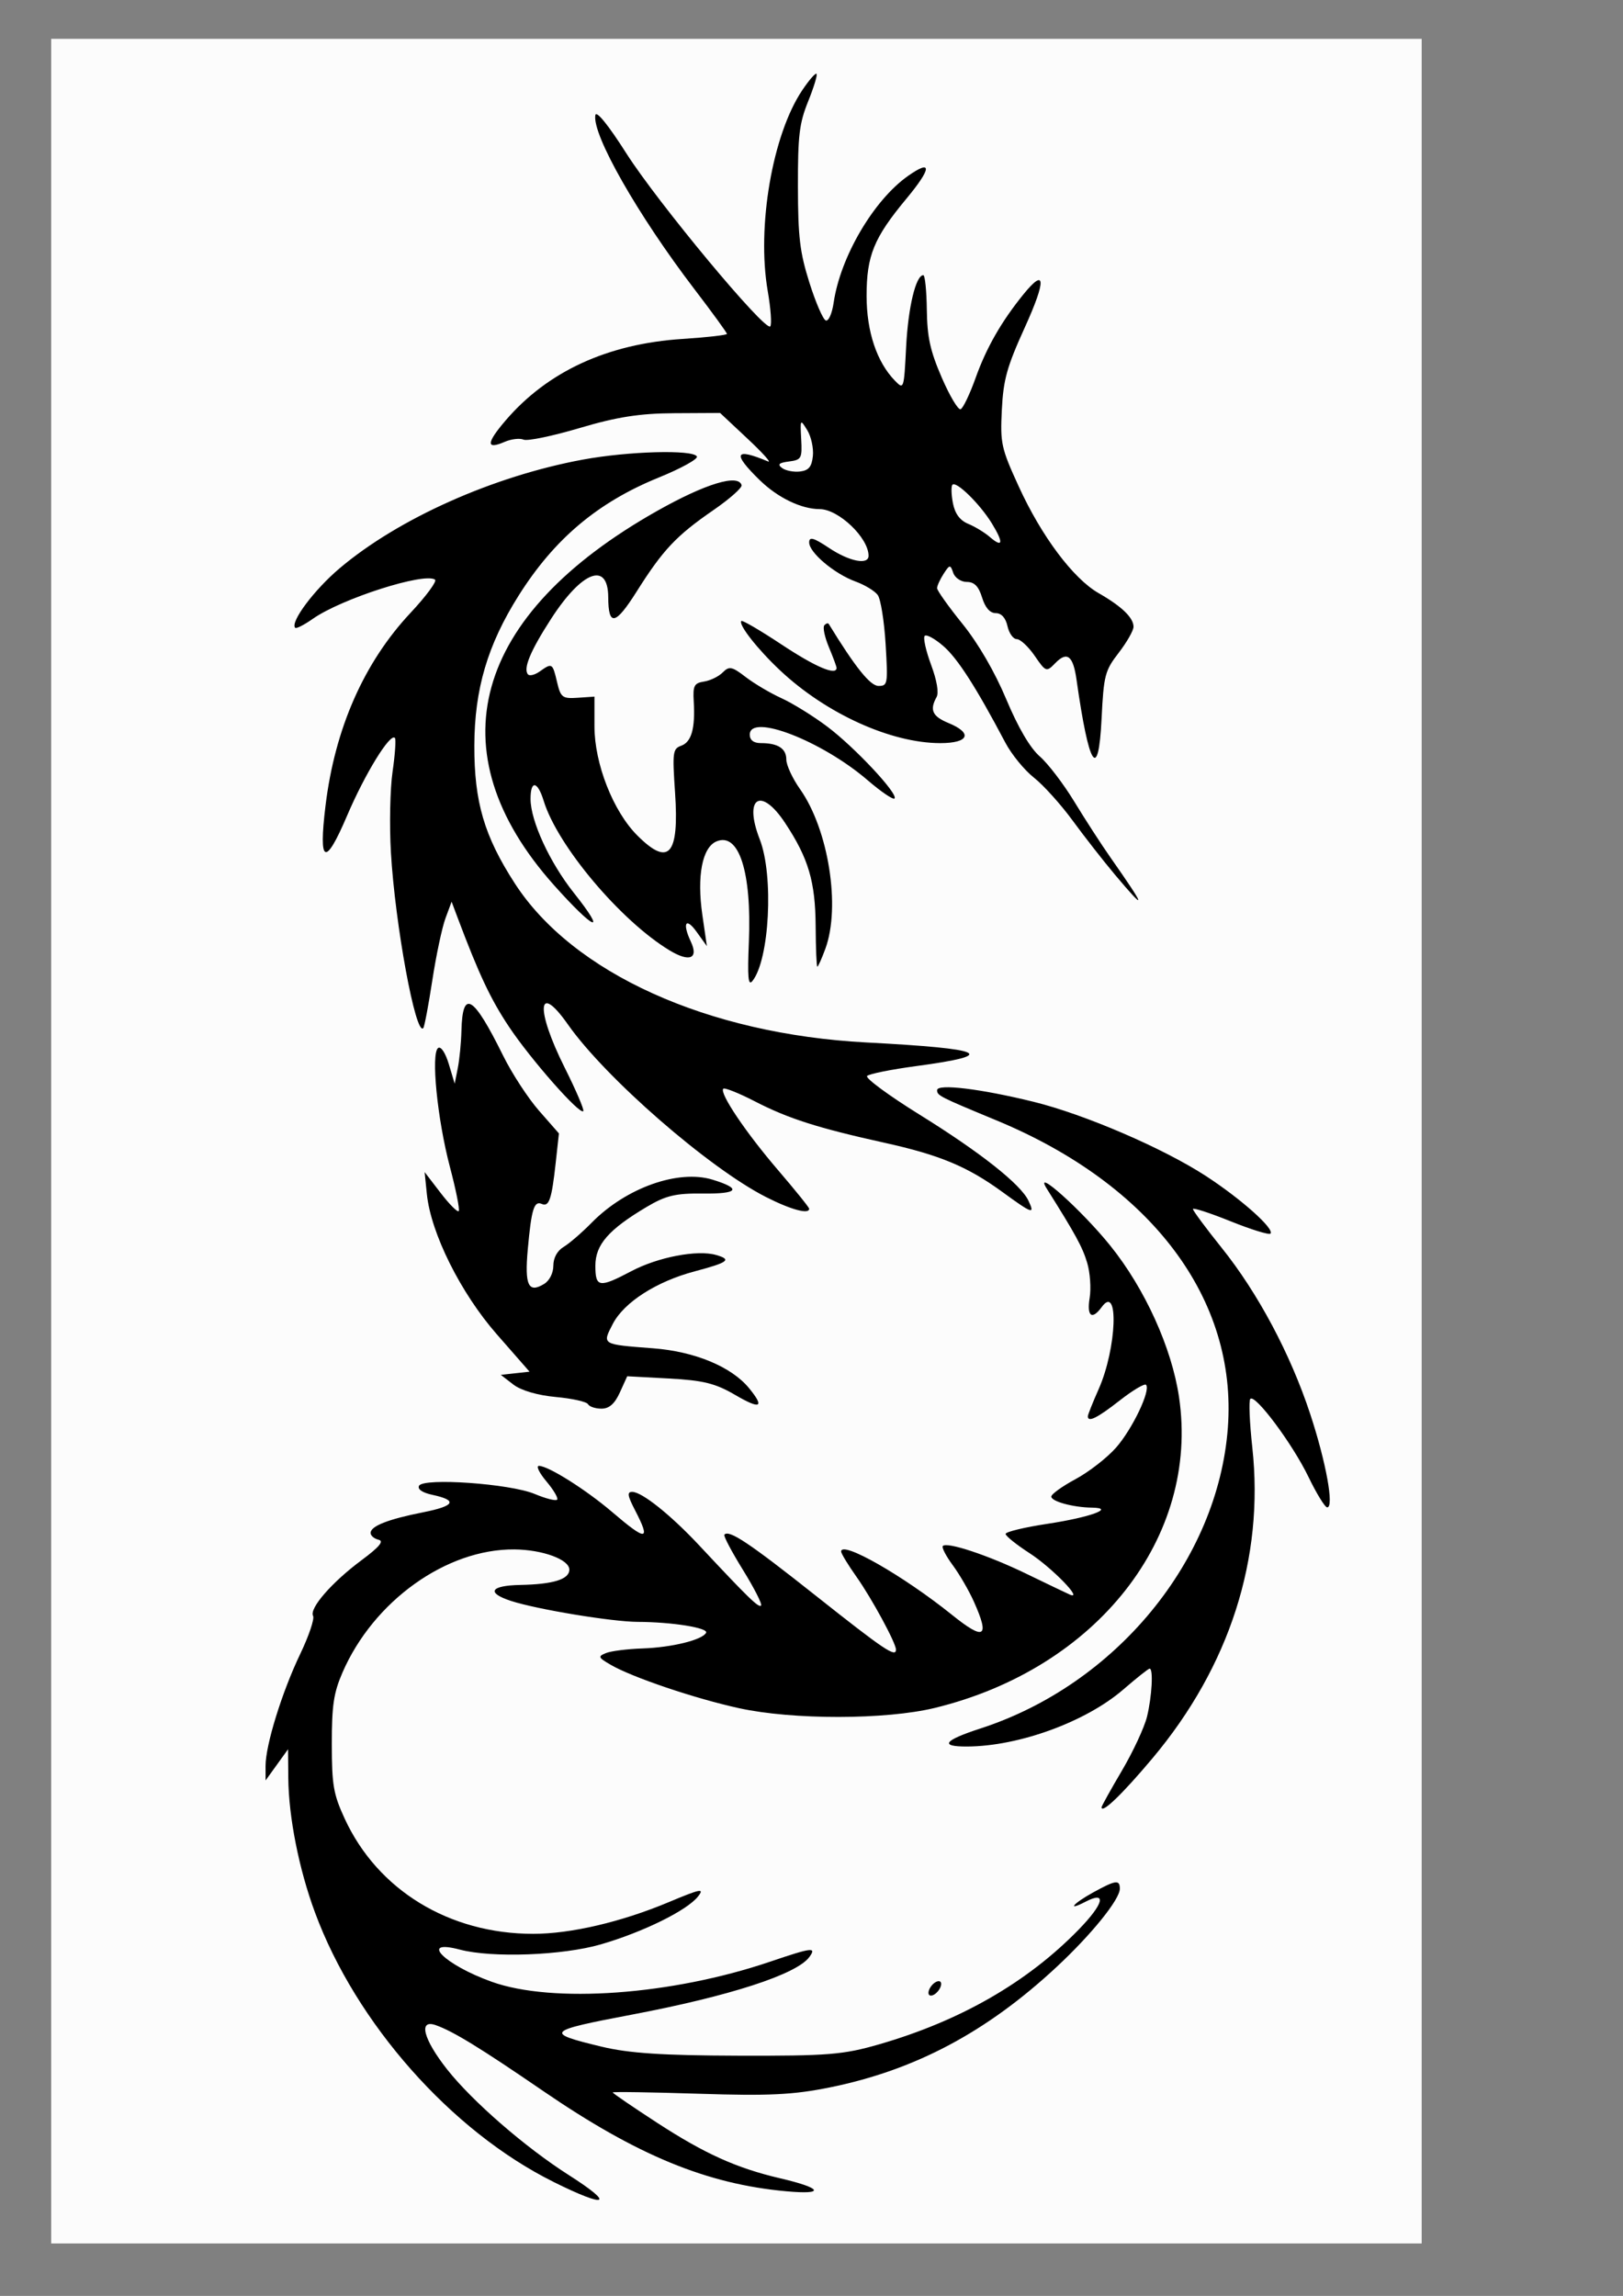 <?xml version="1.0" encoding="UTF-8" standalone="no"?>
<!-- Created with Inkscape (http://www.inkscape.org/) -->
<svg
    xmlns:inkscape="http://www.inkscape.org/namespaces/inkscape"
    xmlns:rdf="http://www.w3.org/1999/02/22-rdf-syntax-ns#"
    xmlns="http://www.w3.org/2000/svg"
    xmlns:cc="http://creativecommons.org/ns#"
    xmlns:dc="http://purl.org/dc/elements/1.1/"
    xmlns:sodipodi="http://sodipodi.sourceforge.net/DTD/sodipodi-0.dtd"
    xmlns:svg="http://www.w3.org/2000/svg"
    xmlns:ns1="http://sozi.baierouge.fr"
    xmlns:xlink="http://www.w3.org/1999/xlink"
    id="svg2"
    sodipodi:docname="Nuovo documento 1"
    viewBox="0 0 744.09 1052.4"
    version="1.1"
    inkscape:version="0.48.2 r9819"
  >
  <rect x="0" y="0" width="744.09" height="1052.4" fill="#808080" stroke="none"/>
  <sodipodi:namedview
      id="base"
      bordercolor="#666666"
      inkscape:pageshadow="2"
      inkscape:window-y="0"
      pagecolor="#ffffff"
      inkscape:window-height="1070"
      inkscape:window-maximized="1"
      inkscape:zoom="0.82766182"
      inkscape:window-x="0"
      showgrid="false"
      borderopacity="1.0"
      inkscape:current-layer="layer1"
      inkscape:cx="372.04724"
      inkscape:cy="526.18109"
      inkscape:window-width="1920"
      inkscape:pageopacity="0.0"
      inkscape:document-units="px"
  />
  <g
      id="layer1"
      inkscape:label="Livello 1"
      inkscape:groupmode="layer"
    >
    <path
        id="path3032"
        d="m23.469 523.08v-505.28h314.16 314.16v505.28 505.28h-314.16-314.16v-505.28z"
        style="fill:#fcfcfc"
        inkscape:connector-curvature="0"
    />
    <path
        id="path3026"
        d="m253.69 1000.1c-46.82-23.26-90.54-72.68-109.32-123.56-7.34-19.87-12.04-43.63-12.2-61.61l-0.112-13.109-5.15 7.15-5.15 7.15-0.011-6.63c-0.015-9.537 7.512-33.857 15.886-51.326 3.969-8.28 6.626-16.143 5.903-17.473-1.849-3.405 8.601-15.416 22.183-25.498 8.187-6.077 10.459-8.796 7.854-9.4-2.016-0.467-3.665-1.87-3.665-3.117 0-3.143 7.965-6.28 24.032-9.464 14.676-2.908 16.036-5.503 4.208-8.028-4.511-0.963-6.867-2.585-6.021-4.143 2.043-3.763 41.778-0.951 52.984 3.749 5.075 2.129 9.719 3.312 10.319 2.629 0.6-0.683-1.608-4.448-4.907-8.367-3.299-3.919-4.849-7.125-3.443-7.125 4.287 0 21.667 10.964 33.688 21.25 15.665 13.406 17.717 13.237 10.411-0.855-3.492-6.734-3.767-8.478-1.339-8.478 4.458 0 17.684 10.576 30.868 24.684 22.347 23.913 27.175 28.604 28.219 27.417 0.58-0.66-3.165-8.017-8.322-16.35-5.157-8.333-8.986-15.594-8.511-16.135 2.123-2.416 11.328 3.732 42.133 28.14 31.164 24.692 36.542 28.306 36.542 24.551 0-3.017-11.11-23.508-18.1-33.382-3.868-5.464-7.033-10.675-7.033-11.579 0-5.199 28.516 11.082 50.795 29.001 14.932 12.01 17.464 10.479 10.044-6.072-2.249-5.016-6.607-12.526-9.685-16.689-3.078-4.163-5.123-8.108-4.544-8.767 1.818-2.069 20.778 4.222 38.215 12.678 9.216 4.469 18.169 8.758 19.897 9.531 6.817 3.048-7.986-12.237-18.326-18.922-6.048-3.91-10.996-7.886-10.996-8.836 0-0.95 8.633-3.035 19.183-4.633 19.538-2.96 31.362-7.268 20.349-7.413-8.573-0.113-18.588-2.843-18.588-5.067 0-1.109 5.016-4.716 11.146-8.016 6.13-3.3 14.481-9.796 18.557-14.434 7.465-8.495 15.954-26.263 13.747-28.774-0.654-0.744-6.091 2.485-12.082 7.174-10.255 8.028-14.612 10.191-14.612 7.256 0-0.699 2.243-6.33 4.985-12.513 8.269-18.649 9.367-48.522 1.381-37.572-4.484 6.148-6.929 4.28-5.528-4.221 0.717-4.35 0.201-11.59-1.146-16.088-2.155-7.192-5.304-12.965-18.541-33.99-6.453-10.25 16.174 10.057 29.117 26.131 15.894 19.738 28.184 46.797 31.54 69.441 9.523 64.247-37.759 124.41-111.97 142.48-22.471 5.471-65.116 5.525-89.797 0.113-20.322-4.456-49.035-14.171-58.862-19.916-5.697-3.33-5.878-3.793-2.094-5.342 2.279-0.933 9.798-1.885 16.709-2.116 13.404-0.448 27.4-3.882 29.181-7.161 1.229-2.263-15.626-4.968-31.275-5.02-11.817-0.039-46.228-5.717-58.12-9.59-11.491-3.742-9.594-7.066 4.189-7.338 15.185-0.3 22.515-2.585 22.515-7.02 0-4.631-12.211-9.132-25.133-9.263-31.192-0.316-64.694 23.67-78.898 56.489-4.021 9.291-4.876 15.049-4.86 32.725 0.017 18.874 0.727 22.984 5.907 34.215 15.105 32.747 47.905 52.778 86.42 52.778 17.235 0 40.472-5.438 62.208-14.558 14.612-6.131 16.463-6.48 13.305-2.509-5.081 6.389-25.134 16.259-44.458 21.883-17.535 5.103-49.915 6.309-64.698 2.409-18.958-5.002-7.124 6.944 14.602 14.74 27.973 10.038 82.461 6.114 127.61-9.188 19.409-6.579 21.434-6.82 18.023-2.142-5.769 7.911-36.427 17.868-81.122 26.347-39.758 7.543-40.551 8.377-14.024 14.761 12.446 2.995 27.94 4.012 62.616 4.112 41.12 0.118 48.07-0.445 64.592-5.226 37.204-10.766 67.929-28.436 91.443-52.59 11.525-11.839 13.018-17.895 3.151-12.778-8.891 4.61-5.785 0.847 3.526-4.273 10.293-5.659 12.173-5.918 12.173-1.676 0 4.91-12.974 20.96-29.019 35.897-31.991 29.784-64.809 47.228-103.75 55.146-16.897 3.436-27.997 3.978-60.215 2.94-21.724-0.7-39.499-0.967-39.499-0.594 0 0.373 9.209 6.664 20.465 13.98 21.761 14.144 36.338 20.717 56.244 25.364 19.417 4.533 20.899 7.601 2.88 5.964-36.548-3.322-68.421-16.468-111.56-46.016-28.857-19.764-41.21-27.334-49.185-30.14-8.087-2.845-5.691 6.44 5.236 20.293 11.54 14.63 35.903 35.785 55.775 48.431 21.514 13.691 17.637 15.393-7.079 3.107zm172.14-87.618c0.504-1.72 2.153-3.597 3.665-4.171 1.571-0.596 2.356 0.298 1.833 2.085-0.504 1.72-2.153 3.597-3.665 4.171-1.571 0.596-2.356-0.298-1.833-2.086zm79.196-84.061c0-0.528 4.2-8.088 9.335-16.801 5.134-8.712 10.312-19.848 11.508-24.745 2.254-9.235 2.946-22.013 1.192-22.013-0.553 0-5.972 4.299-12.043 9.552-17.139 14.832-47.911 26.062-71.672 26.157-12.787 0.051-10.66-2.811 6.143-8.264 62.067-20.144 108.94-77.119 113.44-137.9 4.373-59.043-35.054-111.39-106.07-140.84-26.28-10.896-27.228-11.379-27.228-13.861 0-3.051 19.934-0.644 44.242 5.34 23.404 5.762 59.444 21.281 79.014 34.023 16.128 10.501 31.472 24.184 29.593 26.39-0.6 0.705-8.847-1.842-18.326-5.659-9.479-3.817-17.235-6.337-17.235-5.598 0 0.738 5.926 8.731 13.169 17.762 16.64 20.747 31.499 48.624 40.576 76.123 7.28 22.056 11.076 42.908 7.802 42.858-1.02-0.017-4.884-6.303-8.585-13.972-7.293-15.112-24.491-38.167-26.667-35.748-0.739 0.822-0.323 10.845 0.925 22.273 5.535 50.686-10.412 100.35-45.731 142.42-13.794 16.429-23.378 25.655-23.378 22.503zm-235.45-184.77c-0.613-1.129-7.266-2.614-14.784-3.301-8.32-0.76-15.924-2.988-19.43-5.694l-5.76-4.445 6.589-0.728 6.589-0.728-15.015-17.147c-16.568-18.921-30.235-46.316-32.065-64.275l-1.026-10.073 7.321 9.534c4.026 5.243 7.768 8.997 8.315 8.342 0.547-0.655-1.275-9.772-4.047-20.259-5.784-21.877-8.772-52.118-5.385-54.501 1.274-0.896 3.344 2.238 4.893 7.407l2.685 8.96 1.424-7.15c0.783-3.933 1.536-11.645 1.672-17.139 0.477-19.24 5.404-16.297 19.098 11.412 4.032 8.158 11.441 19.522 16.465 25.253l9.134 10.42-1.472 13.405c-1.853 16.878-3.042 20.379-6.421 18.904-3.51-1.533-4.734 2.462-6.391 20.869-1.484 16.481 0.28 20.204 7.492 15.812 2.464-1.5 4.232-4.997 4.232-8.368 0-3.583 1.796-6.862 4.713-8.602 2.592-1.546 8.369-6.533 12.839-11.083 15.726-16.007 39.723-24.553 55.429-19.74 13.561 4.155 11.878 6.558-4.456 6.36-12.509-0.152-16.962 0.914-25.814 6.179-17.406 10.353-23.442 17.279-23.442 26.897 0 10.032 1.728 10.292 16.534 2.486 12.198-6.431 30.17-9.87 38.759-7.417 7.41 2.116 5.734 3.407-9.763 7.521-17.553 4.66-32.403 14.184-37.529 24.071-4.96 9.566-5.249 9.391 18.516 11.207 19.062 1.456 35.912 8.464 43.945 18.275 7.314 8.934 5.255 9.899-6.476 3.033-8.938-5.231-14.589-6.628-30.19-7.466l-19.195-1.031-3.374 7.426c-2.364 5.202-4.889 7.426-8.433 7.426-2.782 0-5.56-0.923-6.173-2.052zm81.503-95.009c-26.206-13.349-73.541-54.589-90.683-79.006-14.042-20.002-14.997-7.182-1.475 19.818 5.182 10.348 9.005 19.288 8.496 19.868-1.608 1.83-24.157-23.779-34.106-38.736-8.423-12.663-13.735-23.952-23.577-50.112l-2.69-7.15-2.835 7.665c-1.559 4.215-4.266 17.004-6.016 28.42-1.749 11.415-3.61 21.243-4.134 21.84-3.459 3.937-12.921-47.421-14.843-80.566-0.722-12.453-0.38-29.077 0.76-36.942 1.14-7.865 1.625-14.83 1.079-15.477-2.102-2.488-13.702 16.349-21.897 35.557-10.122 23.727-13.189 22.331-9.92-4.516 4.316-35.442 17.593-65.557 38.965-88.38 7.181-7.669 12.238-14.519 11.238-15.222-4.902-3.447-42.927 8.737-56.033 17.955-3.976 2.796-7.616 4.644-8.088 4.106-2.326-2.647 8.695-17.386 20.402-27.285 26.998-22.828 70.414-42.219 111.52-49.805 20.901-3.858 50.498-4.67 52.256-1.435 0.62 1.141-7.243 5.482-17.474 9.647-28.007 11.4-47.844 28.108-64.248 54.113-14.237 22.569-20.244 42.926-20.308 68.826-0.064 25.784 4.54 41.448 18.549 63.102 26.616 41.143 88.344 69.074 161.14 72.914 55.151 2.909 61.033 5.709 22.788 10.849-11.381 1.529-21.466 3.56-22.411 4.512-0.945 0.952 9.894 8.938 24.086 17.746 27.883 17.306 46.355 31.908 49.9 39.446 3.04 6.465 1.912 6.084-12.013-4.053-15.964-11.622-28.666-16.92-53.972-22.513-30.541-6.75-44.167-11.098-59.377-18.946-7.448-3.843-14.004-6.461-14.57-5.818-1.798 2.046 10.356 20.092 25.113 37.289 7.852 9.15 14.276 17.12 14.276 17.711 0 2.72-8.421 0.427-19.897-5.418zm-7.751-116.79c1.342-32.108-4.548-50.455-14.824-46.179-6.559 2.729-9.09 15.883-6.494 33.746l2.074 14.273-4.754-6.608c-4.937-6.863-6.611-3.964-2.616 4.529 3.667 7.796-0.568 9.565-9.698 4.05-22.478-13.578-51.448-47.975-57.76-68.58-2.802-9.147-6.048-9.594-6.021-0.829 0.032 10.099 8.78 29.062 19.834 42.994 15.664 19.74 9.477 17.313-9.173-3.599-54.658-61.286-37.371-123.69 47.518-171.53 21.999-12.397 37.084-16.984 38.586-11.732 0.333 1.165-5.52 6.34-13.008 11.5-16.949 11.679-23.049 18.153-35.071 37.214-9.784 15.513-12.998 16.171-13.069 2.675-0.087-16.557-11.984-12.086-26.164 9.833-9.538 14.744-12.929 22.899-10.617 25.53 0.734 0.835 3.163 0.218 5.399-1.371 5.637-4.006 5.868-3.864 7.913 4.857 1.665 7.1 2.456 7.702 9.485 7.221l7.669-0.525 0.002 13.633c0.002 17.122 8.574 38.944 19.641 50.001 14.475 14.463 19.249 9.062 17.313-19.589-1.259-18.643-1.063-20.136 2.832-21.543 4.695-1.696 6.456-7.92 5.732-20.261-0.427-7.276 0.18-8.446 4.747-9.155 2.88-0.447 6.737-2.337 8.571-4.2 2.91-2.955 4.245-2.686 10.472 2.113 3.925 3.025 11.305 7.393 16.399 9.708 5.094 2.314 14.519 8.151 20.944 12.971 12.6 9.451 32.732 30.948 30.917 33.013-0.611 0.696-6.162-3.074-12.334-8.377-21.047-18.083-54.025-30.835-54.025-20.89 0 2.52 1.78 3.885 5.065 3.885 7.866 0 11.691 2.468 11.691 7.545 0 2.558 2.832 8.661 6.293 13.562 13.044 18.47 18.672 53.897 11.617 73.113-1.669 4.546-3.331 8.265-3.693 8.265s-0.71-8.312-0.773-18.471c-0.128-20.545-3.276-31.194-14.025-47.446-11.141-16.843-19.106-11.68-11.61 7.524 6.495 16.639 4.476 55.322-3.393 65.003-1.903 2.341-2.267-1.744-1.593-17.875zm167.73-31.04c-5.232-6.227-13.927-17.352-19.322-24.723-5.395-7.371-13.374-16.213-17.731-19.649s-10.235-10.626-13.063-15.978c-13.545-25.637-21.871-38.609-28.445-44.315-3.949-3.427-7.803-5.522-8.566-4.654-0.762 0.868 0.556 6.808 2.929 13.201 2.681 7.221 3.636 12.843 2.522 14.843-3.282 5.894-1.924 8.842 5.473 11.886 11.255 4.631 9.392 9.209-3.749 9.209-22.618 0-52.369-13.508-73.486-33.365-10.339-9.722-19.172-20.984-17.738-22.615 0.441-0.502 8.787 4.381 18.548 10.851 15.47 10.253 25.111 14.343 25.111 10.652 0-0.611-1.583-4.888-3.517-9.504s-2.877-9.121-2.094-10.012c0.782-0.89 1.696-1.172 2.031-0.626 12.137 19.823 19.023 28.402 22.798 28.402 4.226 0 4.37-0.84 3.267-19.154-0.634-10.535-2.258-20.669-3.608-22.52-1.35-1.851-5.914-4.626-10.141-6.166-9.733-3.546-21.3-13.28-21.3-17.924 0-2.765 2.017-2.209 9.085 2.505 9.331 6.222 18.142 7.967 18.142 3.592 0-8.236-13.746-21.349-22.411-21.38-8.465-0.03-19.198-5.216-27.468-13.272-12.716-12.386-11.549-15.017 3.802-8.577 1.728 0.725-2.513-3.98-9.425-10.456l-12.567-11.775-20.944 0.114c-15.958 0.087-26.309 1.706-43.477 6.801-12.393 3.678-23.947 6.071-25.675 5.316-1.728-0.755-5.621-0.3-8.65 1.011-8.639 3.738-8.497 0.595 0.445-9.837 19.229-22.435 46.72-35.101 81.023-37.33 11.231-0.73 20.421-1.772 20.421-2.317 0-0.544-6.712-9.773-14.915-20.508-25.92-33.919-46.93-70.802-45.419-79.73 0.398-2.354 5.846 4.345 14.209 17.472 14.505 22.769 63.706 81.908 65.989 79.318 0.755-0.856 0.229-8.166-1.168-16.245-5.088-29.429 2.16-71.603 15.804-91.958 3.145-4.692 6.105-8.09 6.579-7.551 0.474 0.539-1.264 6.24-3.862 12.669-4.046 10.013-4.716 15.62-4.671 39.098 0.044 23.069 0.876 30.021 5.253 43.906 2.86 9.073 6.238 16.89 7.506 17.372 1.276 0.484 2.894-3.158 3.623-8.155 3.059-20.982 18.344-47.017 34.115-58.109 11.165-7.852 10.845-3.517-0.772 10.461-14.926 17.96-18.25 26.082-18.242 44.577 0.01 16.33 4.668 30.274 12.976 38.824 4.092 4.211 4.157 4.016 5.151-15.492 0.924-18.148 4.452-32.866 7.879-32.866 0.767 0 1.49 7.112 1.606 15.804 0.168 12.612 1.548 18.896 6.833 31.112 3.642 8.419 7.537 14.961 8.655 14.537s4.235-6.938 6.927-14.475c4.884-13.675 11.728-25.641 21.756-38.04 10.348-12.795 10.67-6.794 0.8 14.914-8.247 18.138-9.888 24.014-10.576 37.877-0.765 15.414-0.296 17.543 7.751 35.137 10.43 22.806 24.976 42.225 36.614 48.881 10.59 6.057 16.006 11.274 16.006 15.418 0 1.718-3.057 7.085-6.793 11.928-6.333 8.207-6.865 10.261-7.854 30.263-1.439 29.117-5.778 22.332-11.488-17.964-1.556-10.985-4.32-13.133-9.729-7.563-4.073 4.194-4.323 4.106-9.445-3.342-2.894-4.207-6.589-7.65-8.211-7.65-1.622 0-3.541-2.681-4.264-5.958-0.838-3.799-2.789-5.958-5.385-5.958-2.64 0-4.841-2.513-6.261-7.15-1.576-5.144-3.539-7.15-6.997-7.15-2.644 0-5.447-1.877-6.228-4.171-1.324-3.887-1.625-3.856-4.413 0.456-1.646 2.545-2.992 5.503-2.992 6.575s5.23 8.422 11.622 16.335c7.236 8.956 14.822 22.013 20.1 34.593 5.44 12.967 10.932 22.337 15.328 26.152 3.768 3.27 10.916 12.63 15.886 20.8 4.97 8.17 12.424 19.681 16.565 25.579 16.348 23.288 16.921 25.58 1.937 7.746zm-56.28-160.82c-5.474-8.952-16.439-19.706-18.13-17.782-0.628 0.715-0.523 4.513 0.235 8.44 0.93 4.817 3.209 7.897 7.006 9.469 3.095 1.281 7.512 3.956 9.814 5.945 6.096 5.266 6.525 2.843 1.074-6.071zm-82.094-31.008c0.363-3.589-0.81-8.914-2.608-11.835-3.178-5.163-3.254-5.05-2.755 4.142 0.48 8.837 0.115 9.503-5.612 10.245-4.626 0.6-5.395 1.334-3.142 3.001 1.641 1.214 5.339 1.929 8.219 1.589 3.981-0.469 5.394-2.181 5.896-7.143z"
        style="fill:#000000"
        inkscape:connector-curvature="0"
    />
  </g
  >
</svg
>

